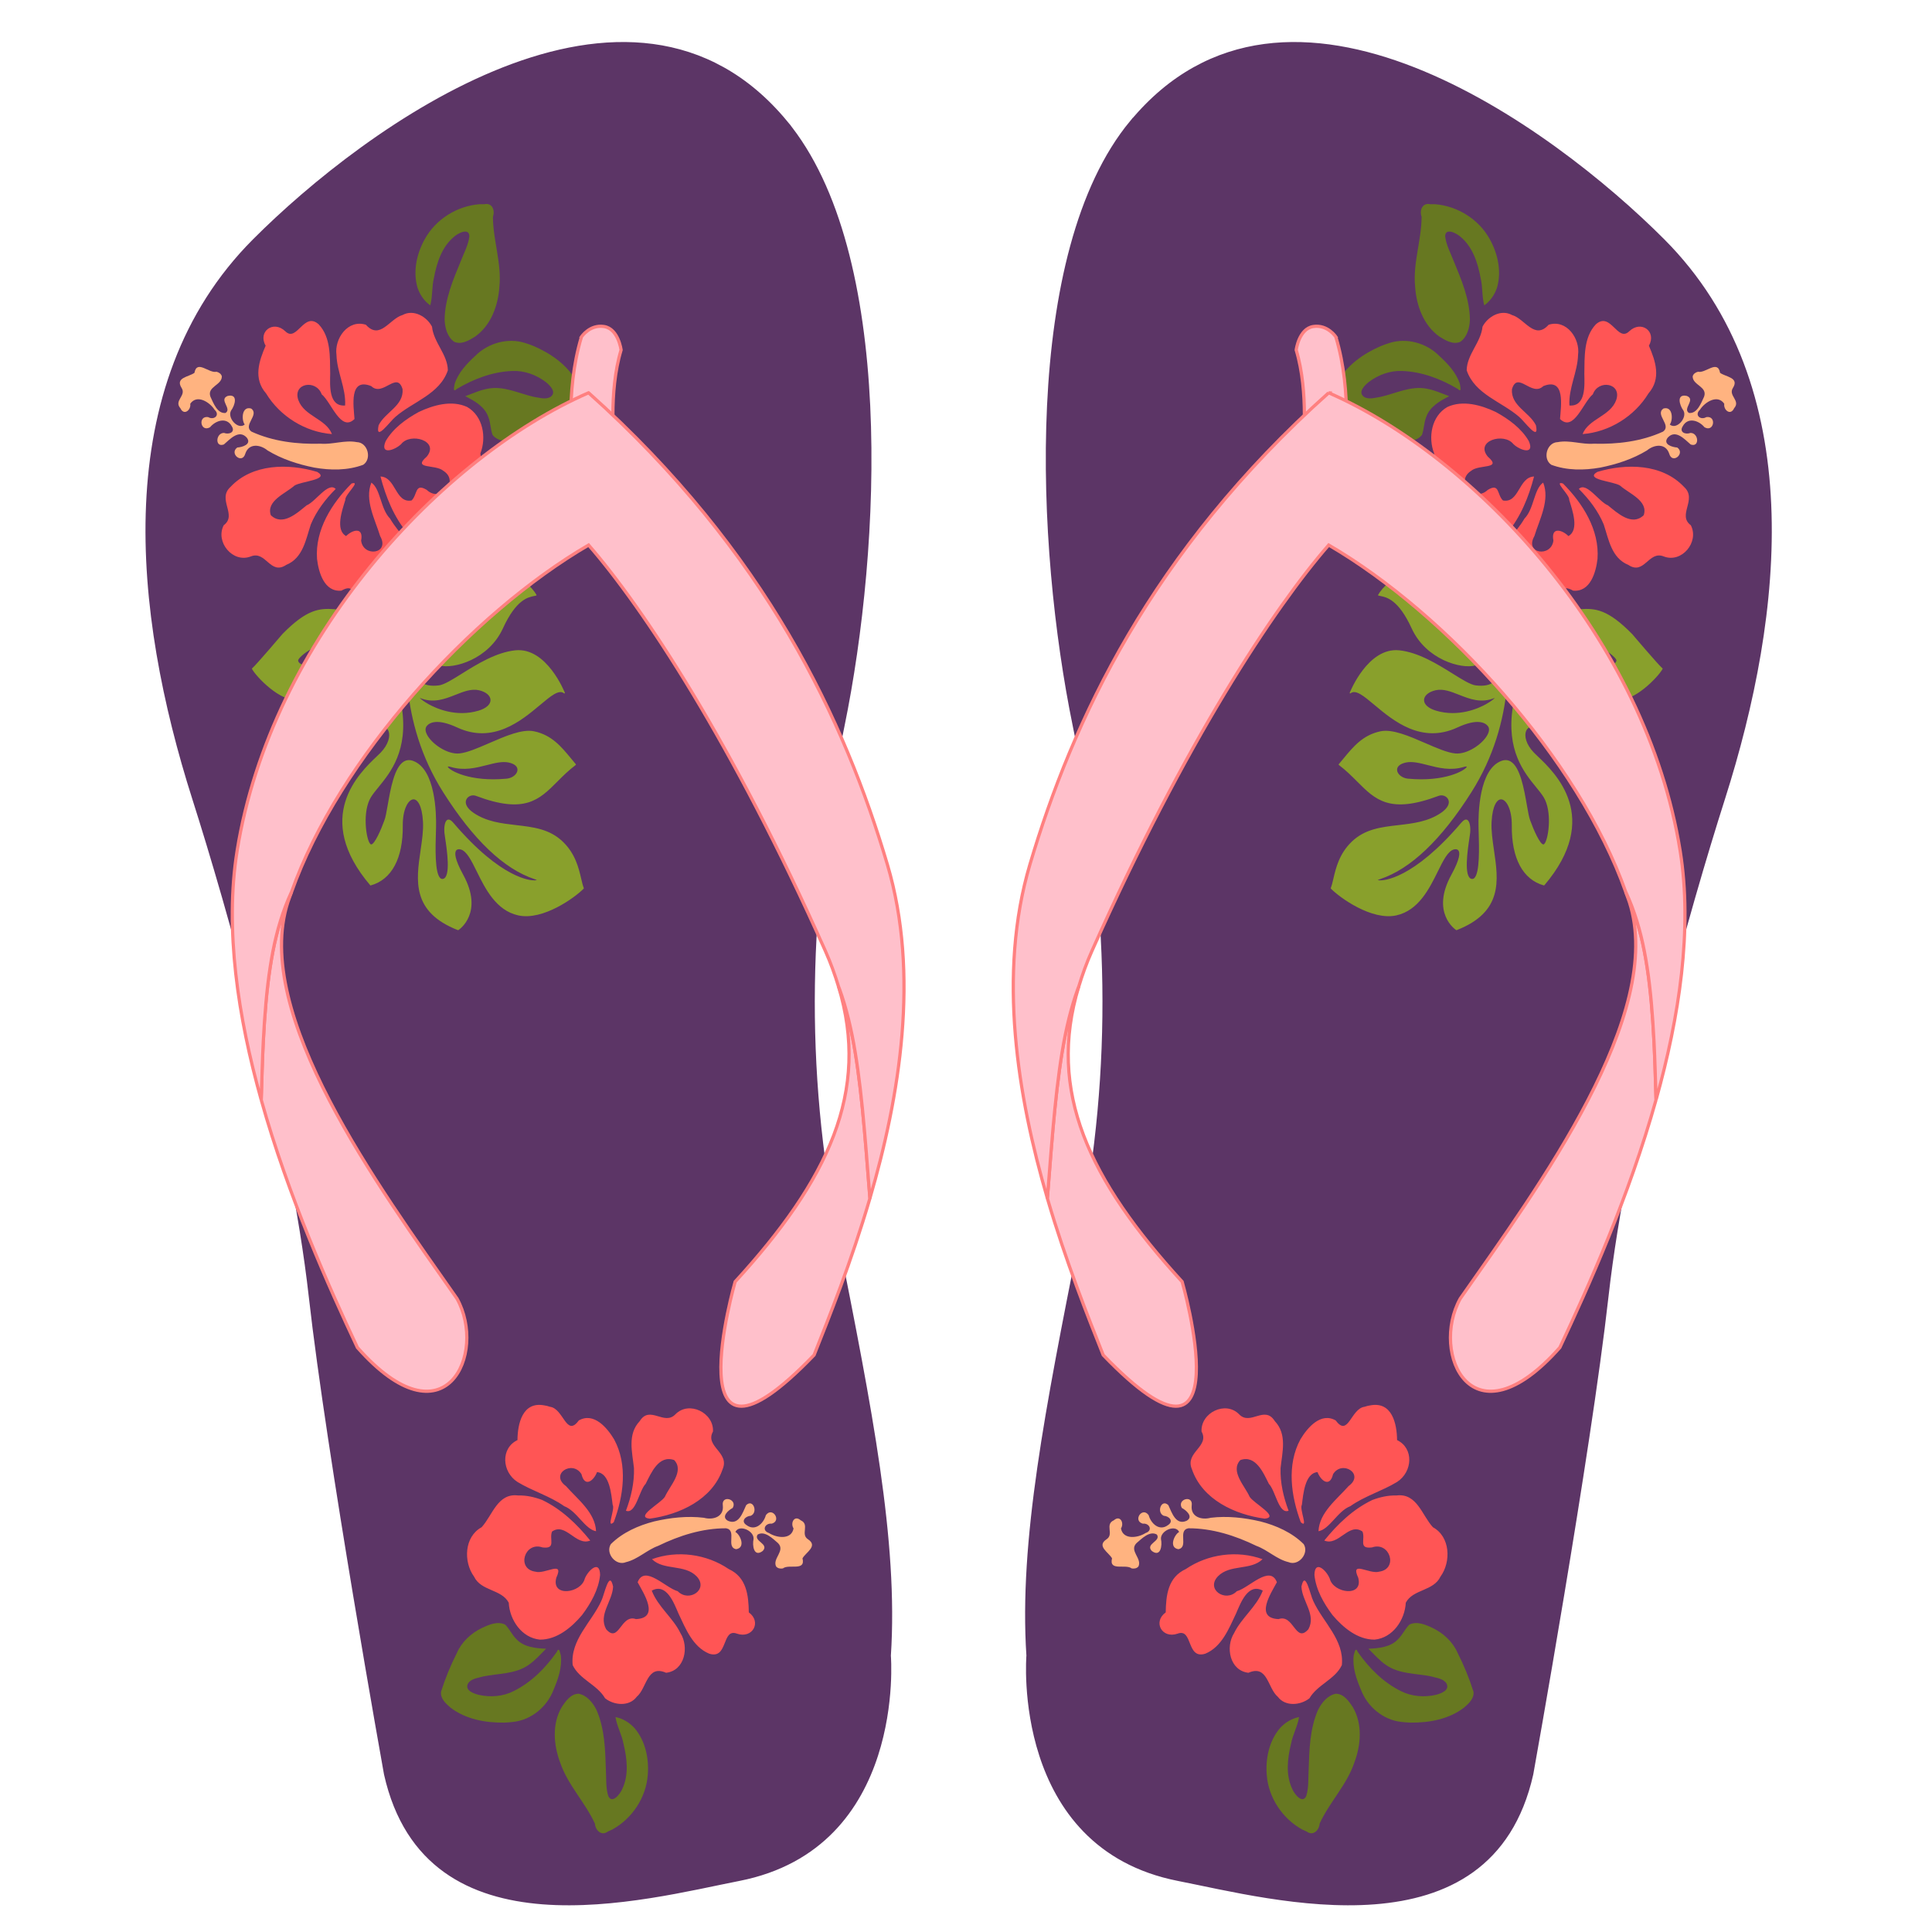 <?xml version="1.0" encoding="UTF-8" standalone="no"?>
<!-- Created with Inkscape (http://www.inkscape.org/) -->
<svg
    xmlns:inkscape="http://www.inkscape.org/namespaces/inkscape"
    xmlns:rdf="http://www.w3.org/1999/02/22-rdf-syntax-ns#"
    xmlns="http://www.w3.org/2000/svg"
    xmlns:xlink="http://www.w3.org/1999/xlink"
    xmlns:ns1="http://sozi.baierouge.fr"
    xmlns:cc="http://creativecommons.org/ns#"
    xmlns:dc="http://purl.org/dc/elements/1.1/"
    xmlns:sodipodi="http://sodipodi.sourceforge.net/DTD/sodipodi-0.dtd"
    id="svg2"
    sodipodi:docname="havaianas31b2.svg"
    inkscape:export-filename="G:\Documentos\Vector\My OCALs\havaianas\havaianas31.png"
    viewBox="0 0 1200 1200"
    inkscape:export-xdpi="90"
    version="1.1"
    inkscape:export-ydpi="90"
    inkscape:version="0.48.4 r9939"
  >
  <sodipodi:namedview
      id="base"
      bordercolor="#666666"
      inkscape:pageshadow="2"
      inkscape:window-y="-8"
      fit-margin-left="0"
      pagecolor="#ffffff"
      fit-margin-top="0"
      inkscape:window-maximized="1"
      inkscape:zoom="0.44666667"
      inkscape:window-x="-8"
      inkscape:window-height="706"
      showgrid="false"
      borderopacity="1.0"
      inkscape:current-layer="layer2"
      inkscape:cx="818.28358"
      inkscape:cy="600"
      fit-margin-right="0"
      fit-margin-bottom="0"
      inkscape:window-width="1366"
      inkscape:pageopacity="0.0"
      inkscape:document-units="px"
  />
  <g
      id="layer2"
      inkscape:label="Capa 2"
      inkscape:groupmode="layer"
    >
    <g
        id="g3317"
      >
      <path
          id="path2997"
          d="m702.72 75.875c96.678-116.81 261 3.97 330.35 73.541 89.735 90.017 74.005 231.66 37.354 346.69-21.238 66.659-60.563 204.1-72.374 309.34-11.02 98.193-46.693 296.5-46.693 296.5-25.681 114.4-161.15 76.78-219.46 65.37-103.26-20.3-93.38-139-93.38-139-4.67-71.2 11.76-153.35 32.69-259.14 21.01-106.22 18.9-207.29-3.91-318.39-22.84-111.3-31.54-294.08 35.42-375z"
          sodipodi:nodetypes="sssscscsss"
          style="color:#000000;stroke:#5c3566;stroke-width:2;fill:#5c3566"
          inkscape:connector-curvature="0"
      />
      <path
          id="path3000"
          sodipodi:nodetypes="sssscscsss"
          style="color:#000000;stroke:#5c3566;stroke-width:2;fill:#5c3566"
          inkscape:connector-curvature="0"
          d="m488.14 75.875c-96.68-116.81-261 3.971-330.35 73.545-89.738 90.01-74.008 231.65-37.36 346.69 21.238 66.659 60.563 204.1 72.374 309.34 11.02 98.193 46.693 296.5 46.693 296.5 25.681 114.4 161.15 76.78 219.46 65.37 103.26-20.208 93.385-138.91 93.385-138.91 4.669-71.206-11.759-153.35-32.685-259.14-21.03-106.23-18.92-207.3 3.89-318.4 22.84-111.3 31.54-294.08-35.42-375z"
      />
    </g
    >
    <g
        id="g4206"
        style="fill:#cdde87"
        transform="matrix(-1.25 0 0 -1.25 1852.4 1593.7)"
      >
      <g
          id="g4208"
          style="fill:#cdde87"
        >
        <g
            id="g4214"
            style="fill:#cdde87"
        />
      </g
      >
    </g
    >
    <g
        id="g3287"
      >
      <g
          id="g3257"
        >
        <g
            id="g3221"
          >
          <path
              id="path7490-7"
              style="fill:#ffb380"
              inkscape:connector-curvature="0"
              d="m702.88 974.17c-3.717-2.96-14.254 2.03-12.175-6.266-2.135-3.793-9.836-7.593-3.397-11.839 4.827-3.111-1.304-9.181 4.519-11.786 3.992-3.497 6.582 1.764 4.431 5.059 1.297 7.266 10.617 5.888 15.278 2.849 4.701-1.52 2.442-6.287-1.715-5.807-6.4-1.806-0.358-10.814 3.633-5.287 1.46 5.341 6.772 10.183 12.069 6.136 3.696-2.416 0.571-5.577-2.677-5.742-4.737-2.049-1.504-10.816 2.848-6.594 2.142 4.58 4.589 12.664 11.296 9.712 4.567-2.503-0.286-6.603-2.919-7.985-3.219-5.494 7.153-8.396 6.12-1.472-0.757 7.027 6.104 9.115 11.736 7.572 10.294-1.257 20.781-0.082 30.847 2.248 9.882 2.533 19.69 6.876 26.989 14.131 3.532 5.664-3.172 13.827-9.434 11.177-7.4-1.773-12.913-7.56-19.994-10.117-13.128-6.392-27.48-10.956-42.202-10.91-6.894 1.249 0.362 11.695-6.202 12.977-6.136-0.909-2.58-9.072 0.468-10.696-2.369-4.955-11.774-0.724-11.295 4.41 0.879 3.974-0.171 11.552-5.688 7.399-4.272-4.503 5.912-5.994 3.163-10.174-4.433-2.616-9.443 2.546-12.683 5.307-4.734 4.802 3.597 9.451 1.221 14.461-1.008 1.272-2.727 1.531-4.239 1.237z"
          />
          <path
              id="path7488-2"
              style="fill:#ff5555"
              inkscape:connector-curvature="0"
              d="m793.67 1053.9c-6.396-5.367-6.212-20.184-18.247-14.902-11.62-1.339-14.398-15.965-8.912-24.642 4.693-9.621 13.936-16.288 17.824-26.38-9.149-4.994-13.784 7.712-16.602 14.218-4.447 9.374-8.861 20.737-19.128 24.948-11.859 3.709-7.56-16.039-17.162-12.461-9.686 3.379-15.579-7.279-7.393-13.2 0.17-10.565 1.349-21.829 12.465-26.909 13.734-9.376 32.028-11.83 47.682-6.132-7.358 7.179-20.234 2.945-27.737 10.656-7.696 8.136 4.777 16.425 11.758 9.221 7.483-1.968 20.561-16.731 24.885-5.568-3.756 6.963-13.947 22.257 1.045 22.899 9.471-3.374 10.522 15.494 18.531 6.277 4.961-9.088-3.966-17.339-4.332-26.511 2.362-10.832 5.442 5.206 7.356 9.026 5.984 13.102 19.301 24.098 17.751 39.774-4.247 8.967-15.14 12.055-20.141 20.634-5.577 4.395-14.981 5.266-19.643-0.949zm-8.094-110.63c-18.518-2.497-38.839-11.841-45.268-30.745-4.513-10.497 11.229-14.01 5.99-23.387-0.606-11.696 14.925-19.286 23.316-10.715 7.01 7.369 15.882-5.905 22.201 4.279 7.776 8.169 4.605 19.364 3.565 29.19-0.278 9.052 1.803 18.028 4.986 26.455-6.126 2.393-8.114-12.508-12.238-16.699-3.412-6.788-8.178-18.182-17.746-14.762-6.43 6.921 2.779 15.992 5.777 22.762 2.461 4.091 18.947 12.609 9.418 13.621zm66.795-11.599c-11.902 5.689-21.627 15.021-29.839 25.187 8.921 3.696 15.224-11.521 23.733-5.587 1.961 4.824-2.806 10.901 5.888 9.867 11.127-3.905 16.527 13.337 4.517 15.048-6.272 1.809-18.161-7.345-13.061 3.756 3.359 12.344-15.473 9.676-17.68 0.567-1.998-5.066-9.335-12.035-9.51-2.295 0.888 9.141 5.784 17.695 11.237 24.954 6.525 7.69 15.535 15.285 26.116 15.234 11.329-1.065 18.831-12.231 19.384-22.927 4.483-8.504 17.198-7.077 21.565-16.238 6.678-9.184 6.09-24.774-4.699-30.63-6.812-7.395-9.901-21.412-22.727-19.731-5.105-0.168-10.17 1.001-14.923 2.795zm-4.772-57.902c-8.585 1.046-10.142 19.214-17.926 8.518-9.298-5.365-17.647 4.512-21.964 11.731-8.615 15.887-5.83 35.262 0.239 51.477 4.935 4.339-1.032-8.186 0.68-10.858 0.843-6.578 1.863-19.643 9.703-20.278 2.096 5.466 7.636 9.736 9.654 1.282 5.534-9.038 19.943-0.103 9.633 7.401-7.265 8.236-18.161 16.39-18.686 28.03 6.906-1.196 11.854-12.544 19.764-15.548 8.969-6.345 19.736-9.391 29.023-15.045 9.744-6.264 10.563-20.991 0.024-26.006-0.078-10.108-3.079-24.121-16.619-21.572l-1.793 0.339-1.733 0.53z"
          />
          <path
              id="path6662-6"
              style="fill:#677821"
              inkscape:connector-curvature="0"
              d="m870.28 1069.5c-11.232-1.252-21.031-9.487-24.965-19.972-2.841-6.676-5.385-13.948-4.517-21.299 0.571-1.764 1.062-5.665 2.527-2.189 6.947 9.951 15.817 18.879 26.772 24.327 6.668 3.392 14.514 3.97 21.749 2.332 3.118-0.82 8.778-2.77 6.636-6.993-1.97-3.205-6.214-3.438-9.507-4.451-9.417-1.94-19.828-1.342-28.055-7.082-4.155-2.794-7.42-6.637-10.967-10.119 6.496-0.271 13.764-0.911 18.468-5.981 2.728-2.652 4.237-6.271 6.914-8.966 4.726-2.38 10.129 0.01 14.52 2.065 6.729 3.266 12.552 8.629 15.542 15.565 3.909 7.697 7.19 15.719 9.796 23.948 0.632 4.214-2.972 7.493-5.886 9.972-9.397 7.205-21.668 9.448-33.266 9.293-1.926-0.058-3.85-0.207-5.762-0.453zm-61.413 66.855c-12.294-6.732-20.997-19.805-22.057-33.836-0.859-10.242 1.479-21.274 8.275-29.224 3.107-3.393 7.242-5.918 11.784-6.797-0.904 5.723-3.914 10.845-4.966 16.543-2.252 9.195-3.453 19.458 0.818 28.264 1.241 2.98 6.224 9.41 8.614 4.244 1.629-5.145 1.181-10.681 1.481-16.017 0.413-12.619 0.688-25.735 5.858-37.477 2.239-4.49 5.886-9.041 11.044-10.052 4.927 0.03 8.111 4.632 10.559 8.345 6.096 10.428 5.05 23.456 0.949 34.399-4.716 13.952-15.51 24.657-21.567 37.912-0.353 4.21-4.077 7.929-8.083 4.922-0.918-0.374-1.816-0.795-2.708-1.225z"
          />
        </g
        >
        <g
            id="g3211"
          >
          <g
              id="g3876-7"
              style="fill:#89a02c"
              transform="matrix(-1.139 .515 .515 1.139 1162.1 -385.62)"
            >
            <g
                id="g3878-4"
                style="fill:#89a02c"
              >
              <g
                  id="g3884-0"
                  style="fill:#89a02c"
                >
                <g
                    id="g3886-9"
                    style="fill:#89a02c"
                  >
                  <path
                      id="path3894-4"
                      style="fill:#89a02c"
                      inkscape:connector-curvature="0"
                      d="m484.44 536.73c-4.313 3.455-9.203 7.371-16.02 8.255-1.254 0.163-1.367 0.454-1.368 0.457v0.003c0 0.014 0.02 0.071 0.133 0.157 1.49 1.15 12.975 2.408 28.988-6.769 2.469-1.416 3.872-4.152 3.127-6.098-0.629-1.643-2.63-2.235-5.489-1.625-3.213 0.688-6.205 3.084-9.371 5.62m-38.833-15.623c4.255 0.353 15.102 0.349 23.908-7.298 2.992-2.6 4.194-5.339 3.215-7.329-0.941-1.91-3.749-2.699-7.158-2.01-3.83 0.773-6.679 3.713-9.696 6.825-4.083 4.212-8.308 8.563-15.608 8.765 0.672 0.304 2.45 0.807 5.339 1.047m-13.827-32.33c-1.584 1.296-2.835 2.321-3.008 3.569-0.033 0.228 0.048 0.404 0.255 0.553 1.108 0.803 4.918 0.381 8.824-1.528 3.108-1.519 10.375-6.094 10.709-15.741 0.046-1.383-2.026-4.043-4.231-4.326-2.095-0.268-3.723 1.696-4.585 5.532-1.491 6.642-5.232 9.705-7.964 11.941m-46.378 57.008h-0.006 0.006zm86.418 43.032c-1.384-4.844-2.692-9.421-4.715-13.32-3.842-7.401-7.207-9.043-8.919-8.201-2.346 1.154-2.81 6.843 0.53 14.023 6.867 14.773 6.072 26.738-2.239 33.689-0.075 0.063-0.179 0.076-0.267 0.034-40.021-18.924-27.924-48.63-23.369-59.813l0.947-2.406c1.904-5.356 0.964-9.527-0.812-11.286-1.053-1.041-2.386-1.306-3.857-0.766-3.49 1.283-4.009 8.664-4.608 17.21-0.658 9.379-1.479 21.051-6.627 28.585-3.515 5.143-12.392 7.784-27.14 8.072-0.106 0.002-0.203-0.064-0.239-0.164-10.655-29.095-4.571-38.814 15.532-59.171 7.379-7.47 7.461-7.737 9.571-14.572l0.44-1.418c0.681-2.188 0.479-4.007-0.567-5.122-0.932-0.992-2.502-1.366-4.1-0.976-2.01 0.49-3.551 1.989-4.123 4.01-7.896 27.899-20.637 28.56-21.795 28.561-7.157 4.88-23.652-1.86-27.056-4.474-0.093-0.073-0.124-0.201-0.072-0.308 1.122-2.32 6.642-21.541 6.697-21.734 5.927-16.151 11.328-19.24 18.314-21.842 4.873-1.816 9.184-1.843 14.883-0.091 8.294 2.546 11.828-1.033 13.727-2.955 0.78-0.79 1.344-1.361 1.874-0.909 0.19 0.162 0.393 0.481 0.288 1.084-0.372 2.145-4.445 6.655-12.005 9.52-13.747 5.217-22.161 16.231-24.235 21.947-0.419 1.155-0.439 1.796-0.318 2.012 0.351 0.624 1.049 0.963 2.076 1.006 5.304 0.223 18.342-7.772 27.523-21.301 2.941-4.331 5.77-6.294 8.41-5.833 4.32 0.755 6.385 7.578 6.915 9.651 1.763 6.895-0.494 19.534-12.114 34.33-7.954 10.134-10.198 21.599-8.917 27.963 0.386 1.917 1.075 3.238 1.94 3.719 0.38 0.211 0.88 0.155 1.485-0.169 5.037-2.694 14.708-21.739 15.256-28.511 1.559-19.323 7.627-22.341 9.45-22.806 1.715-0.437 3.387 0.221 4.367 1.714 11.981 18.317 8.346 31.989 5.941 41.035-0.639 2.404-1.191 4.479-1.406 6.331-0.911 7.872 5.785 18.854 8.803 20.886 0.452 0.304 0.814 0.41 1.018 0.298 1.482-0.813 1.434-8.464 1.041-13.409-0.021-1.51-0.773-4.427-1.642-7.804-2.018-7.838-4.783-18.573-1.552-23.074 0.914-1.273 2.263-1.984 4.009-2.112 11.875-0.872 21.355 19.186 23.978 25.355l0.996 2.385c2.718 6.551 7.776 18.745 11.398 19.786 0.481 0.138 0.908 0.067 1.308-0.217 3.33-2.37-4.154-13.948-7.351-18.892l-1.514-2.407c-1.079-1.917-2.276-5.205-1.159-6.405 0.578-0.62 1.627-0.576 3.121 0.128 33.746 15.911 47.264 10.198 48.694 9.494 0.625-0.307 0.836-0.518 0.92-0.636-0.241-0.014-0.734 0.036-1.271 0.091-15.857 1.667-35.749-5.29-59.123-20.675-34.81-22.913-47.597-58.119-52.122-77.065-0.646-2.687 0.804-4.278 1.458-4.837 1.032-0.884 2.337-1.226 3.245-0.851 0.598 0.246 0.958 0.781 1.017 1.504 0.053 0.634 0.509 2.089 1.587 2.543 0.85 0.358 1.915 0.017 3.158-1.013 1.497-1.237 1.228-3.822 0.889-7.096-0.448-4.321-1.005-9.698 2.339-14.503 4.602-6.618 10.698-10.574 18.12-11.757 10.002-1.594 19.259 2.44 22.175 4.643 0.064 0.048 0.104 0.12 0.104 0.199-0.001 0.079-0.035 0.15-0.099 0.197l-0.706 0.517c-2.639 1.875-7.552 5.367-7.629 21.126-0.081 17.077-14.035 28.66-21.181 29.824-3.569 0.582-5.823 1.681-6.891 3.358-0.823 1.293-0.939 2.928-0.356 4.999 0.394 1.402 1.191 2.345 2.367 2.802 2.095 0.813 5.37 0.039 8.766-2.071 2.218-1.377 4.87-5.349 7.941-9.949 4.972-7.446 11.158-16.713 19.467-21.562 13.549-7.91 30.938 8.909 31.112 9.08 0.081 0.079 0.099 0.203 0.043 0.301-0.056 0.099-0.171 0.148-0.281 0.119-3.174-0.827-5.413 3.819-8.513 10.248-5.238 10.866-13.154 27.286-32.854 27.094-10.896-0.107-13.514 3.41-14.105 5.516-0.465 1.663 0.784 3.062 1.913 3.942 4.155 3.24 13.301 4.795 18.426 1.866 3.4-1.943 7.28-6.224 11.389-10.757 5.912-6.523 12.025-13.269 17.912-14.579 8.742-1.947 15.447 1.351 22.544 4.84l3.121 1.515c0.06 0.03 0.108 0.084 0.13 0.15 0.02 0.065 0.014 0.136-0.018 0.196-2.145 3.926-3.56 7.688-4.928 11.326-4.503 11.978-8.06 21.439-33.969 23.097-1.868 0.12-3.468 1.678-3.568 3.474-0.126 2.261 2.094 4.018 5.938 4.698 7.736 1.367 14.91-0.932 21.847-3.153 8.208-2.63 15.961-5.114 24.551-2.055 8.125 2.893 12.566 8.679 15.808 12.902 1.166 1.519 2.173 2.831 3.174 3.813 0.071 0.069 0.094 0.173 0.06 0.265-2.162 5.911-11.905 22.941-24.154 25.517-11.057 2.323-20.345-5.297-27.807-11.421-4.71-3.864-8.777-7.201-11.811-6.629-0.455 0.086-1.539 0.39-1.767 1.36-0.311 1.329 0.859 4.072 8.197 9.599 17.111 12.887 9.431 25.48 9.095 26.009-0.043 0.069-0.117 0.112-0.198 0.116-24.737 1.278-29.077-13.909-33.276-28.597"
                  />
                </g
                >
              </g
              >
            </g
            >
          </g
          >
          <path
              id="path7488-8"
              style="fill:#ff5555"
              inkscape:connector-curvature="0"
              d="m939.11 195.66c8.039 2.253 13.981 15.828 22.768 6.054 11.138-3.571 19.7 8.609 18.279 18.775-0.309 10.7-5.981 20.585-5.362 31.382 10.394 0.778 9.378-12.709 9.264-19.798 0.187-10.374-0.477-22.546 7.141-30.615 9.275-8.269 13.501 11.496 20.773 4.277 7.431-7.072 17.194 0.208 12.178 8.978 4.201 9.695 7.771 20.444-0.262 29.655-8.647 14.204-24.302 23.982-40.913 25.246 3.744-9.574 17.22-11.025 20.876-21.144 3.657-10.585-11.124-12.995-14.514-3.553-6.006 4.878-11.834 23.72-20.376 15.333 0.552-7.893 3.53-26.027-10.393-20.432-7.238 6.979-15.974-9.777-19.471 1.921-0.773 10.325 10.762 14.162 14.876 22.367 2.314 10.842-7.104-2.499-10.423-5.191-10.853-9.47-27.519-13.997-32.571-28.918 0.172-9.92 8.823-17.225 9.842-27.103 3.269-6.303 11.478-10.975 18.287-7.234zm52.987 97.455c17.901-5.359 40.266-5.225 53.918 9.347 8.44 7.703-4.455 17.393 4.185 23.776 5.374 10.406-5.647 23.724-16.824 19.375-9.425-3.824-12.035 11.928-21.99 5.255-10.452-4.237-12.179-15.743-15.282-25.124-3.479-8.362-9.075-15.681-15.449-22.047 4.595-4.705 12.549 8.05 18.034 10.168 5.907 4.777 14.946 13.193 22.253 6.132 3.005-8.957-9.126-13.424-14.648-18.356-3.929-2.712-22.46-3.676-14.196-8.527zm-56.072 38.106c8.498-10.09 13.51-22.601 16.801-35.249-9.651 0.311-9.12 16.773-19.319 14.875-3.776-3.587-1.938-11.088-9.432-6.562-8.527 8.145-20.556-5.337-10.32-11.847 4.968-4.234 19.574-0.796 10.35-8.807-8.149-9.862 10.108-15.195 15.873-7.806 3.909 3.792 13.466 7.116 9.61-1.83-4.578-7.962-12.565-13.737-20.526-18.101-9.115-4.316-20.455-7.521-30.074-3.112-9.883 5.641-12.113 18.907-8.207 28.88-0.578 9.596-12.75 13.539-12.952 23.685-2.298 11.121 4.666 25.082 16.91 25.968 9.255 3.928 17.849 15.425 28.841 8.606 4.72-1.952 8.853-5.105 12.443-8.699zm28.22 50.785c7.39-4.493 1.318-21.687 12.819-15.151 10.683 1.055 14.217-11.387 15.174-19.743 1.298-18.025-9.227-34.529-21.442-46.8-6.285-1.919 4.315 7.032 3.857 10.173 1.944 6.34 6.401 18.665-0.479 22.475-4.163-4.116-10.971-5.722-9.324 2.812-1.315 10.515-18.126 8.316-11.828-2.771 3.223-10.498 9.788-22.419 5.467-33.241-5.799 3.937-5.628 16.316-11.595 22.314-5.555 9.479-14.108 16.692-20.239 25.673-6.295 9.724-0.969 23.479 10.7 23.703 4.238 9.177 12.75 20.706 24.034 12.802l1.494-1.048 1.361-1.198z"
          />
          <path
              id="path7490-8"
              style="fill:#ffb380"
              inkscape:connector-curvature="0"
              d="m1054.7 230.89c4.607 1.164 12.149-7.726 13.675 0.689 3.509 2.576 12.092 2.862 7.976 9.385-3.115 4.825 4.974 7.827 0.742 12.601-2.195 4.832-6.723 1.107-6.123-2.782-4.177-6.085-12.1-0.988-15.094 3.704-3.656 3.323 0.367 6.735 3.956 4.583 6.576-0.994 4.785 9.705-1.131 6.314-3.532-4.264-10.368-6.486-13.526-0.615-2.371 3.725 1.779 5.317 4.806 4.128 5.16-0.086 5.83 9.234 0.123 7.181-3.84-3.29-9.402-9.646-14.295-4.191-3.129 4.164 2.983 5.898 5.952 6.072 5.197 3.678-3.055 10.599-4.969 3.864-2.208-6.714-9.319-5.788-13.814-2.06-8.86 5.389-18.899 8.642-29.03 10.67-10.047 1.766-20.773 1.854-30.414-1.746-5.553-3.704-2.811-13.905 3.986-14.072 7.473-1.436 14.882 1.564 22.387 0.974 14.596 0.411 29.553-1.348 42.946-7.46 5.766-3.98-5.152-10.505 0.3-14.38 5.965-1.702 6.091 7.201 3.984 9.938 4.201 3.538 11.025-4.194 8.473-8.675-2.44-3.258-4.607-10.595 2.132-9.086 5.749 2.342-2.915 7.898 1.313 10.573 5.117 0.556 7.553-6.212 9.367-10.064 2.333-6.327-7.174-7.128-7.074-12.672 0.394-1.574 1.853-2.519 3.352-2.875z"
          />
          <path
              id="path6662-2"
              style="fill:#677821"
              inkscape:connector-curvature="0"
              d="m862.9 213.07c10.749-3.49 23.071-0.027 30.979 7.902 5.341 4.911 10.656 10.487 12.897 17.542 0.207 1.843 1.368 5.599-1.4 3.036-10.432-6.202-22.194-10.678-34.421-11.126-7.473-0.341-14.859 2.367-20.776 6.843-2.503 2.033-6.856 6.143-3.163 9.107 3.116 2.108 7.079 0.57 10.496 0.135 9.379-2.115 18.617-6.952 28.479-5.115 4.937 0.832 9.496 2.988 14.164 4.697-5.806 2.926-12.164 6.505-14.36 13.063-1.392 3.541-1.275 7.46-2.603 11.019-3.325 4.117-9.231 4.171-14.08 4.105-7.476-0.201-14.993-2.686-20.577-7.772-6.735-5.401-13.031-11.357-18.798-17.78-2.313-3.579-0.381-8.052 1.251-11.512 5.59-10.439 15.846-17.541 26.476-22.182 1.779-0.741 3.593-1.399 5.436-1.963zm28.387-86.228c13.976 1.065 27.295 9.387 34.045 21.733 5.006 8.977 7.423 19.992 4.51 30.036-1.432 4.373-4.158 8.378-7.933 11.051-1.536-5.586-0.905-11.494-2.296-17.119-1.739-9.306-4.877-19.151-12.398-25.412-2.359-2.204-9.55-6.007-9.598-0.315 0.637 5.359 3.328 10.218 5.254 15.203 4.826 11.667 9.983 23.729 10.115 36.559-0.189 5.014-1.636 10.663-5.917 13.711-4.502 2.004-9.299-0.876-13.06-3.249-9.853-6.987-14.271-19.287-15.047-30.948-1.456-14.656 3.965-28.859 4.018-43.432-1.414-3.981 0.445-8.904 5.335-7.817 0.99-0.038 1.982-0.024 2.973-0.001z"
          />
        </g
        >
      </g
      >
      <g
          id="g3272"
        >
        <g
            id="g3226"
          >
          <path
              id="path3240"
              d="m486.27 974.17c3.717-2.96 14.254 2.03 12.175-6.266 2.135-3.793 9.836-7.593 3.397-11.839-4.827-3.111 1.304-9.181-4.519-11.786-3.992-3.497-6.582 1.764-4.431 5.059-1.297 7.266-10.617 5.888-15.278 2.849-4.701-1.52-2.442-6.287 1.715-5.807 6.4-1.806 0.358-10.814-3.633-5.287-1.46 5.341-6.772 10.183-12.069 6.136-3.696-2.416-0.571-5.577 2.677-5.742 4.737-2.049 1.504-10.816-2.848-6.594-2.142 4.58-4.589 12.664-11.296 9.712-4.567-2.503 0.286-6.603 2.919-7.985 3.219-5.494-7.153-8.396-6.12-1.472 0.757 7.027-6.104 9.115-11.736 7.572-10.294-1.257-20.781-0.082-30.847 2.248-9.882 2.533-19.69 6.876-26.989 14.131-3.532 5.664 3.172 13.827 9.434 11.177 7.4-1.773 12.913-7.56 19.994-10.117 13.128-6.392 27.48-10.956 42.202-10.91 6.894 1.249-0.362 11.695 6.202 12.977 6.136-0.909 2.58-9.072-0.468-10.696 2.369-4.955 11.774-0.724 11.295 4.41-0.879 3.974 0.171 11.552 5.688 7.399 4.272-4.503-5.912-5.994-3.163-10.174 4.433-2.616 9.443 2.546 12.683 5.307 4.734 4.802-3.597 9.451-1.221 14.461 1.008 1.272 2.727 1.531 4.239 1.237z"
              style="fill:#ffb380"
              inkscape:connector-curvature="0"
          />
          <path
              id="path3244"
              style="fill:#ff5555"
              inkscape:connector-curvature="0"
              d="m395.48 1053.9c6.396-5.367 6.212-20.184 18.247-14.902 11.62-1.339 14.398-15.965 8.912-24.642-4.693-9.621-13.936-16.288-17.824-26.38 9.149-4.994 13.784 7.712 16.602 14.218 4.447 9.374 8.861 20.737 19.128 24.948 11.859 3.709 7.56-16.039 17.162-12.461 9.686 3.379 15.579-7.279 7.393-13.2-0.17-10.565-1.349-21.829-12.465-26.909-13.734-9.376-32.028-11.83-47.682-6.132 7.358 7.179 20.234 2.945 27.737 10.656 7.696 8.136-4.777 16.425-11.758 9.221-7.483-1.968-20.561-16.731-24.885-5.568 3.756 6.963 13.947 22.257-1.045 22.899-9.471-3.374-10.522 15.494-18.531 6.277-4.961-9.088 3.966-17.339 4.332-26.511-2.362-10.832-5.442 5.206-7.356 9.026-5.984 13.102-19.301 24.098-17.751 39.774 4.247 8.967 15.14 12.055 20.141 20.634 5.577 4.395 14.981 5.266 19.643-0.949zm8.094-110.63c18.518-2.497 38.839-11.841 45.268-30.745 4.513-10.497-11.229-14.01-5.99-23.387 0.606-11.696-14.925-19.286-23.316-10.715-7.01 7.369-15.882-5.905-22.201 4.279-7.776 8.169-4.605 19.364-3.565 29.19 0.278 9.052-1.803 18.028-4.986 26.455 6.126 2.393 8.114-12.508 12.238-16.699 3.412-6.788 8.178-18.182 17.746-14.762 6.43 6.921-2.779 15.992-5.777 22.762-2.461 4.091-18.947 12.609-9.418 13.621zm-66.795-11.599c11.902 5.689 21.627 15.021 29.839 25.187-8.921 3.696-15.224-11.521-23.733-5.587-1.961 4.824 2.806 10.901-5.888 9.867-11.127-3.905-16.527 13.337-4.517 15.048 6.272 1.809 18.161-7.345 13.061 3.756-3.359 12.344 15.473 9.676 17.68 0.567 1.998-5.066 9.335-12.035 9.51-2.295-0.888 9.141-5.784 17.695-11.237 24.954-6.525 7.69-15.535 15.285-26.116 15.234-11.329-1.065-18.831-12.231-19.384-22.927-4.483-8.504-17.198-7.077-21.565-16.238-6.678-9.184-6.09-24.774 4.699-30.63 6.812-7.395 9.901-21.412 22.727-19.731 5.105-0.168 10.17 1.001 14.923 2.795zm4.772-57.902c8.585 1.046 10.142 19.214 17.926 8.518 9.298-5.365 17.647 4.512 21.964 11.731 8.615 15.887 5.83 35.262-0.239 51.477-4.935 4.339 1.032-8.186-0.68-10.858-0.843-6.578-1.863-19.643-9.703-20.278-2.096 5.466-7.636 9.736-9.654 1.282-5.534-9.038-19.943-0.103-9.633 7.401 7.265 8.236 18.161 16.39 18.686 28.03-6.906-1.196-11.854-12.544-19.764-15.548-8.969-6.345-19.736-9.391-29.023-15.045-9.744-6.264-10.563-20.991-0.024-26.006 0.078-10.108 3.079-24.121 16.619-21.572l1.793 0.339 1.733 0.53z"
          />
          <path
              id="path3246"
              d="m318.87 1069.5c11.232-1.252 21.031-9.487 24.965-19.972 2.841-6.676 5.385-13.948 4.517-21.299-0.571-1.764-1.062-5.665-2.527-2.189-6.947 9.951-15.817 18.879-26.772 24.327-6.668 3.392-14.514 3.97-21.749 2.332-3.118-0.82-8.778-2.77-6.636-6.993 1.97-3.205 6.214-3.438 9.507-4.451 9.417-1.94 19.828-1.342 28.055-7.082 4.155-2.794 7.42-6.637 10.967-10.119-6.496-0.271-13.764-0.911-18.468-5.981-2.728-2.652-4.237-6.271-6.914-8.966-4.726-2.38-10.129 0.01-14.52 2.065-6.729 3.266-12.552 8.629-15.542 15.565-3.909 7.697-7.19 15.719-9.796 23.948-0.632 4.214 2.972 7.493 5.886 9.972 9.397 7.205 21.668 9.448 33.266 9.293 1.926-0.058 3.85-0.207 5.762-0.453zm61.413 66.855c12.294-6.732 20.997-19.805 22.057-33.836 0.859-10.242-1.479-21.274-8.275-29.224-3.107-3.393-7.242-5.918-11.784-6.797 0.904 5.723 3.914 10.845 4.966 16.543 2.252 9.195 3.453 19.458-0.818 28.264-1.241 2.98-6.224 9.41-8.614 4.244-1.629-5.145-1.181-10.681-1.481-16.017-0.413-12.619-0.688-25.735-5.858-37.477-2.239-4.49-5.886-9.041-11.044-10.052-4.927 0.03-8.111 4.632-10.559 8.345-6.096 10.428-5.05 23.456-0.949 34.399 4.716 13.952 15.51 24.657 21.567 37.912 0.353 4.21 4.077 7.929 8.083 4.922 0.918-0.374 1.816-0.795 2.708-1.225z"
              style="fill:#677821"
              inkscape:connector-curvature="0"
          />
        </g
        >
        <g
            id="g3231"
          >
          <g
              id="g3250"
              style="fill:#89a02c"
              transform="matrix(1.139 .515 -.515 1.139 27.077 -385.62)"
            >
            <g
                id="g3252"
                style="fill:#89a02c"
              >
              <g
                  id="g3254"
                  style="fill:#89a02c"
                >
                <g
                    id="g3256"
                    style="fill:#89a02c"
                  >
                  <path
                      id="path3258"
                      style="fill:#89a02c"
                      inkscape:connector-curvature="0"
                      d="m484.44 536.73c-4.313 3.455-9.203 7.371-16.02 8.255-1.254 0.163-1.367 0.454-1.368 0.457v0.003c0 0.014 0.02 0.071 0.133 0.157 1.49 1.15 12.975 2.408 28.988-6.769 2.469-1.416 3.872-4.152 3.127-6.098-0.629-1.643-2.63-2.235-5.489-1.625-3.213 0.688-6.205 3.084-9.371 5.62m-38.833-15.623c4.255 0.353 15.102 0.349 23.908-7.298 2.992-2.6 4.194-5.339 3.215-7.329-0.941-1.91-3.749-2.699-7.158-2.01-3.83 0.773-6.679 3.713-9.696 6.825-4.083 4.212-8.308 8.563-15.608 8.765 0.672 0.304 2.45 0.807 5.339 1.047m-13.827-32.33c-1.584 1.296-2.835 2.321-3.008 3.569-0.033 0.228 0.048 0.404 0.255 0.553 1.108 0.803 4.918 0.381 8.824-1.528 3.108-1.519 10.375-6.094 10.709-15.741 0.046-1.383-2.026-4.043-4.231-4.326-2.095-0.268-3.723 1.696-4.585 5.532-1.491 6.642-5.232 9.705-7.964 11.941m-46.378 57.008h-0.006 0.006zm86.418 43.032c-1.384-4.844-2.692-9.421-4.715-13.32-3.842-7.401-7.207-9.043-8.919-8.201-2.346 1.154-2.81 6.843 0.53 14.023 6.867 14.773 6.072 26.738-2.239 33.689-0.075 0.063-0.179 0.076-0.267 0.034-40.021-18.924-27.924-48.63-23.369-59.813l0.947-2.406c1.904-5.356 0.964-9.527-0.812-11.286-1.053-1.041-2.386-1.306-3.857-0.766-3.49 1.283-4.009 8.664-4.608 17.21-0.658 9.379-1.479 21.051-6.627 28.585-3.515 5.143-12.392 7.784-27.14 8.072-0.106 0.002-0.203-0.064-0.239-0.164-10.655-29.095-4.571-38.814 15.532-59.171 7.379-7.47 7.461-7.737 9.571-14.572l0.44-1.418c0.681-2.188 0.479-4.007-0.567-5.122-0.932-0.992-2.502-1.366-4.1-0.976-2.01 0.49-3.551 1.989-4.123 4.01-7.896 27.899-20.637 28.56-21.795 28.561-7.157 4.88-23.652-1.86-27.056-4.474-0.093-0.073-0.124-0.201-0.072-0.308 1.122-2.32 6.642-21.541 6.697-21.734 5.927-16.151 11.328-19.24 18.314-21.842 4.873-1.816 9.184-1.843 14.883-0.091 8.294 2.546 11.828-1.033 13.727-2.955 0.78-0.79 1.344-1.361 1.874-0.909 0.19 0.162 0.393 0.481 0.288 1.084-0.372 2.145-4.445 6.655-12.005 9.52-13.747 5.217-22.161 16.231-24.235 21.947-0.419 1.155-0.439 1.796-0.318 2.012 0.351 0.624 1.049 0.963 2.076 1.006 5.304 0.223 18.342-7.772 27.523-21.301 2.941-4.331 5.77-6.294 8.41-5.833 4.32 0.755 6.385 7.578 6.915 9.651 1.763 6.895-0.494 19.534-12.114 34.33-7.954 10.134-10.198 21.599-8.917 27.963 0.386 1.917 1.075 3.238 1.94 3.719 0.38 0.211 0.88 0.155 1.485-0.169 5.037-2.694 14.708-21.739 15.256-28.511 1.559-19.323 7.627-22.341 9.45-22.806 1.715-0.437 3.387 0.221 4.367 1.714 11.981 18.317 8.346 31.989 5.941 41.035-0.639 2.404-1.191 4.479-1.406 6.331-0.911 7.872 5.785 18.854 8.803 20.886 0.452 0.304 0.814 0.41 1.018 0.298 1.482-0.813 1.434-8.464 1.041-13.409-0.021-1.51-0.773-4.427-1.642-7.804-2.018-7.838-4.783-18.573-1.552-23.074 0.914-1.273 2.263-1.984 4.009-2.112 11.875-0.872 21.355 19.186 23.978 25.355l0.996 2.385c2.718 6.551 7.776 18.745 11.398 19.786 0.481 0.138 0.908 0.067 1.308-0.217 3.33-2.37-4.154-13.948-7.351-18.892l-1.514-2.407c-1.079-1.917-2.276-5.205-1.159-6.405 0.578-0.62 1.627-0.576 3.121 0.128 33.746 15.911 47.264 10.198 48.694 9.494 0.625-0.307 0.836-0.518 0.92-0.636-0.241-0.014-0.734 0.036-1.271 0.091-15.857 1.667-35.749-5.29-59.123-20.675-34.81-22.913-47.597-58.119-52.122-77.065-0.646-2.687 0.804-4.278 1.458-4.837 1.032-0.884 2.337-1.226 3.245-0.851 0.598 0.246 0.958 0.781 1.017 1.504 0.053 0.634 0.509 2.089 1.587 2.543 0.85 0.358 1.915 0.017 3.158-1.013 1.497-1.237 1.228-3.822 0.889-7.096-0.448-4.321-1.005-9.698 2.339-14.503 4.602-6.618 10.698-10.574 18.12-11.757 10.002-1.594 19.259 2.44 22.175 4.643 0.064 0.048 0.104 0.12 0.104 0.199-0.001 0.079-0.035 0.15-0.099 0.197l-0.706 0.517c-2.639 1.875-7.552 5.367-7.629 21.126-0.081 17.077-14.035 28.66-21.181 29.824-3.569 0.582-5.823 1.681-6.891 3.358-0.823 1.293-0.939 2.928-0.356 4.999 0.394 1.402 1.191 2.345 2.367 2.802 2.095 0.813 5.37 0.039 8.766-2.071 2.218-1.377 4.87-5.349 7.941-9.949 4.972-7.446 11.158-16.713 19.467-21.562 13.549-7.91 30.938 8.909 31.112 9.08 0.081 0.079 0.099 0.203 0.043 0.301-0.056 0.099-0.171 0.148-0.281 0.119-3.174-0.827-5.413 3.819-8.513 10.248-5.238 10.866-13.154 27.286-32.854 27.094-10.896-0.107-13.514 3.41-14.105 5.516-0.465 1.663 0.784 3.062 1.913 3.942 4.155 3.24 13.301 4.795 18.426 1.866 3.4-1.943 7.28-6.224 11.389-10.757 5.912-6.523 12.025-13.269 17.912-14.579 8.742-1.947 15.447 1.351 22.544 4.84l3.121 1.515c0.06 0.03 0.108 0.084 0.13 0.15 0.02 0.065 0.014 0.136-0.018 0.196-2.145 3.926-3.56 7.688-4.928 11.326-4.503 11.978-8.06 21.439-33.969 23.097-1.868 0.12-3.468 1.678-3.568 3.474-0.126 2.261 2.094 4.018 5.938 4.698 7.736 1.367 14.91-0.932 21.847-3.153 8.208-2.63 15.961-5.114 24.551-2.055 8.125 2.893 12.566 8.679 15.808 12.902 1.166 1.519 2.173 2.831 3.174 3.813 0.071 0.069 0.094 0.173 0.06 0.265-2.162 5.911-11.905 22.941-24.154 25.517-11.057 2.323-20.345-5.297-27.807-11.421-4.71-3.864-8.777-7.201-11.811-6.629-0.455 0.086-1.539 0.39-1.767 1.36-0.311 1.329 0.859 4.072 8.197 9.599 17.111 12.887 9.431 25.48 9.095 26.009-0.043 0.069-0.117 0.112-0.198 0.116-24.737 1.278-29.077-13.909-33.276-28.597"
                  />
                </g
                >
              </g
              >
            </g
            >
          </g
          >
          <path
              id="path3260"
              style="fill:#ff5555"
              inkscape:connector-curvature="0"
              d="m250.04 195.66c-8.039 2.253-13.981 15.828-22.768 6.054-11.138-3.571-19.7 8.609-18.279 18.775 0.309 10.7 5.981 20.585 5.362 31.382-10.394 0.778-9.378-12.709-9.264-19.798-0.187-10.374 0.477-22.546-7.141-30.615-9.275-8.269-13.501 11.496-20.773 4.277-7.431-7.072-17.194 0.208-12.178 8.978-4.201 9.695-7.771 20.444 0.262 29.655 8.647 14.204 24.302 23.982 40.913 25.246-3.744-9.574-17.22-11.025-20.876-21.144-3.657-10.585 11.124-12.995 14.514-3.553 6.006 4.878 11.834 23.72 20.376 15.333-0.552-7.893-3.53-26.027 10.393-20.432 7.238 6.979 15.974-9.777 19.471 1.921 0.773 10.325-10.762 14.162-14.876 22.367-2.314 10.842 7.104-2.499 10.423-5.191 10.853-9.47 27.519-13.997 32.571-28.918-0.172-9.92-8.823-17.225-9.842-27.103-3.269-6.303-11.478-10.975-18.287-7.234zm-52.987 97.455c-17.901-5.359-40.266-5.225-53.918 9.347-8.44 7.703 4.455 17.393-4.185 23.776-5.374 10.406 5.647 23.724 16.824 19.375 9.425-3.824 12.035 11.928 21.99 5.255 10.452-4.237 12.179-15.743 15.282-25.124 3.479-8.362 9.075-15.681 15.449-22.047-4.595-4.705-12.549 8.05-18.034 10.168-5.907 4.777-14.946 13.193-22.253 6.132-3.005-8.957 9.126-13.424 14.648-18.356 3.929-2.712 22.46-3.676 14.196-8.527zm56.072 38.106c-8.498-10.09-13.51-22.601-16.801-35.249 9.651 0.311 9.12 16.773 19.319 14.875 3.776-3.587 1.938-11.088 9.432-6.562 8.527 8.145 20.556-5.337 10.32-11.847-4.968-4.234-19.574-0.796-10.35-8.807 8.149-9.862-10.108-15.195-15.873-7.806-3.909 3.792-13.466 7.116-9.61-1.83 4.578-7.962 12.565-13.737 20.526-18.101 9.115-4.316 20.455-7.521 30.074-3.112 9.883 5.641 12.113 18.907 8.207 28.88 0.578 9.596 12.75 13.539 12.952 23.685 2.298 11.121-4.666 25.082-16.91 25.968-9.255 3.928-17.849 15.425-28.841 8.606-4.72-1.952-8.853-5.105-12.443-8.699zm-28.22 50.785c-7.39-4.493-1.318-21.687-12.819-15.151-10.683 1.055-14.217-11.387-15.174-19.743-1.298-18.025 9.227-34.529 21.442-46.8 6.285-1.919-4.315 7.032-3.857 10.173-1.944 6.34-6.401 18.665 0.479 22.475 4.163-4.116 10.971-5.722 9.324 2.812 1.315 10.515 18.126 8.316 11.828-2.771-3.223-10.498-9.788-22.419-5.467-33.241 5.799 3.937 5.628 16.316 11.595 22.314 5.555 9.479 14.108 16.692 20.239 25.673 6.295 9.724 0.969 23.479-10.7 23.703-4.238 9.177-12.75 20.706-24.034 12.802l-1.494-1.048-1.361-1.198z"
          />
          <path
              id="path3262"
              d="m134.44 230.89c-4.607 1.164-12.149-7.726-13.675 0.689-3.509 2.576-12.092 2.862-7.976 9.385 3.115 4.825-4.974 7.827-0.742 12.601 2.195 4.832 6.723 1.107 6.123-2.782 4.177-6.085 12.1-0.988 15.094 3.704 3.656 3.323-0.367 6.735-3.956 4.583-6.576-0.994-4.785 9.705 1.131 6.314 3.532-4.264 10.368-6.486 13.526-0.615 2.371 3.725-1.779 5.317-4.806 4.128-5.16-0.086-5.83 9.234-0.124 7.181 3.84-3.29 9.402-9.646 14.295-4.191 3.129 4.164-2.983 5.898-5.952 6.072-5.197 3.678 3.055 10.599 4.969 3.864 2.208-6.714 9.319-5.788 13.813-2.06 8.86 5.389 18.899 8.642 29.03 10.67 10.047 1.766 20.773 1.854 30.414-1.746 5.553-3.704 2.811-13.905-3.986-14.072-7.473-1.436-14.882 1.564-22.387 0.974-14.596 0.411-29.553-1.348-42.946-7.46-5.766-3.98 5.151-10.505-0.3-14.38-5.964-1.702-6.091 7.201-3.984 9.938-4.201 3.538-11.025-4.194-8.473-8.675 2.44-3.258 4.607-10.595-2.132-9.086-5.749 2.342 2.915 7.898-1.313 10.573-5.117 0.556-7.553-6.212-9.367-10.064-2.333-6.327 7.174-7.128 7.074-12.672-0.394-1.574-1.853-2.519-3.352-2.875z"
              style="fill:#ffb380"
              inkscape:connector-curvature="0"
          />
          <path
              id="path3264"
              d="m326.25 213.07c-10.749-3.49-23.071-0.027-30.979 7.902-5.341 4.911-10.656 10.487-12.897 17.542-0.207 1.843-1.368 5.599 1.4 3.036 10.432-6.202 22.194-10.678 34.421-11.126 7.473-0.341 14.859 2.367 20.776 6.843 2.503 2.033 6.856 6.143 3.163 9.107-3.116 2.108-7.079 0.57-10.496 0.135-9.379-2.115-18.617-6.952-28.479-5.115-4.937 0.832-9.496 2.988-14.164 4.697 5.806 2.926 12.164 6.505 14.36 13.063 1.392 3.541 1.275 7.46 2.603 11.019 3.325 4.117 9.231 4.171 14.08 4.105 7.476-0.201 14.993-2.686 20.577-7.772 6.735-5.401 13.031-11.357 18.798-17.78 2.313-3.579 0.381-8.052-1.251-11.512-5.59-10.439-15.846-17.541-26.476-22.182-1.779-0.741-3.593-1.399-5.436-1.963zm-28.39-86.23c-13.976 1.065-27.295 9.387-34.045 21.733-5.006 8.977-7.423 19.992-4.51 30.036 1.432 4.373 4.158 8.378 7.933 11.051 1.536-5.586 0.905-11.494 2.296-17.119 1.739-9.306 4.877-19.151 12.398-25.412 2.359-2.204 9.55-6.007 9.598-0.315-0.637 5.359-3.328 10.218-5.254 15.203-4.826 11.667-9.983 23.729-10.115 36.559 0.189 5.014 1.636 10.663 5.917 13.711 4.502 2.004 9.299-0.876 13.06-3.249 9.853-6.987 14.271-19.287 15.047-30.948 1.456-14.656-3.965-28.859-4.018-43.432 1.414-3.981-0.445-8.904-5.335-7.817-0.99-0.038-1.982-0.024-2.973-0.001z"
              style="fill:#677821"
              inkscape:connector-curvature="0"
          />
        </g
        >
      </g
      >
    </g
    >
    <g
        id="g3170"
      >
      <g
          id="g3164"
        >
        <path
            id="path2989"
            style="color:#000000;stroke:#ff8080;stroke-width:2;fill:#ffc0cb"
            inkscape:connector-curvature="0"
            d="m1028.6 683.09c-0.385-12.312-0.73-25.258-1.281-36-0.438-8.532-0.971-16.579-1.656-24.25-0.686-7.671-1.534-14.951-2.594-21.875-1.06-6.924-2.315-13.489-3.875-19.781-0.78-3.146-1.634-6.24-2.563-9.25-0.929-3.01-1.938-5.956-3.031-8.844-1.093-2.888-2.289-5.72-3.562-8.5-0.078-0.17-0.172-0.331-0.25-0.5 0.732 2.069 1.585 4.16 2.25 6.219 22.478 69.568-56.035 176.27-105.06 246.31-18.86 33.948 7.306 92.092 61.875 30.344 17.639-37.451 42.86-93.55 59.75-153.88z"
        />
        <path
            id="path2992"
            style="color:#000000;stroke:#ff8080;stroke-width:2;fill:#ffc0cb"
            inkscape:connector-curvature="0"
            d="m670.06 612.69c-0.181 0.485-0.385 0.949-0.562 1.438-1.073 2.962-2.069 5.989-3 9.094-1.862 6.21-3.451 12.697-4.844 19.562-1.393 6.865-2.57 14.09-3.625 21.719-1.056 7.629-1.994 15.687-2.844 24.188-1.658 16.591-3.041 35.073-4.656 55.594 11.58 39.589 25.383 73.885 34.688 97.344 88.71 92.22 49.03-45.53 49.03-45.53-57.79-63.13-84.04-118.1-64.19-183.4z"
        />
        <path
            id="path2994"
            sodipodi:nodetypes="czcccc"
            style="stroke-width:2;block-progression:tb;text-indent:0;color:#000000;stroke:#ff8080;text-transform:none;fill:#ffc0cb"
            inkscape:connector-curvature="0"
            d="m829.73 209.27s-5.17-7.869-14.068-6.454c-8.897 1.415-10.566 14.558-10.566 14.558 8.03 26.62 4.15 59.63 4.15 59.63l25.664 4.552s5.456-37.025-5.188-72.281z"
        />
        <path
            id="path2999"
            style="color:#000000;stroke:#ff8080;stroke-width:2;fill:#ffc0cb"
            inkscape:connector-curvature="0"
            d="m825.28 243.97c-110.74 99.05-159.15 203.94-185.59 293-20.249 68.209-7.535 144.48 10.844 207.31 1.615-20.521 2.998-39.003 4.656-55.594 0.85-8.501 1.788-16.559 2.844-24.188 1.056-7.629 2.232-14.854 3.625-21.719 1.393-6.865 2.981-13.353 4.844-19.562 0.931-3.105 1.927-6.132 3-9.094 0.177-0.489 0.381-0.953 0.562-1.438 2.195-7.221 4.811-14.532 8.156-22.031 57.726-129.39 113.15-213.19 147.06-252.12 73.051 42.57 155.18 132.64 184.53 215.56 0.078 0.169 0.172 0.33 0.25 0.5 1.274 2.78 2.469 5.612 3.562 8.5s2.102 5.834 3.031 8.844c0.929 3.01 1.782 6.104 2.563 9.25 1.56 6.293 2.815 12.857 3.875 19.781 1.06 6.924 1.908 14.204 2.594 21.875 0.686 7.671 1.218 15.718 1.656 24.25 0.551 10.742 0.896 23.688 1.281 36 14.399-51.43 22.753-105.93 14.938-154.69-21.1-131.63-127.27-244.75-218.32-284.44z"
        />
      </g
      >
      <g
          id="g3158"
        >
        <path
            id="path3004"
            style="color:#000000;stroke:#ff8080;stroke-width:2;fill:#ffc0cb"
            inkscape:connector-curvature="0"
            d="m162.24 683.09c0.385-12.312 0.73-25.258 1.281-36 0.438-8.532 0.971-16.579 1.656-24.25 0.686-7.671 1.534-14.951 2.594-21.875 1.06-6.924 2.315-13.489 3.875-19.781 0.78-3.146 1.634-6.24 2.563-9.25 0.929-3.01 1.938-5.956 3.031-8.844 1.093-2.888 2.289-5.72 3.562-8.5 0.078-0.17 0.172-0.331 0.25-0.5-0.732 2.069-1.585 4.16-2.25 6.219-22.478 69.568 56.035 176.27 105.06 246.31 18.86 33.948-7.306 92.092-61.875 30.344-17.639-37.451-42.86-93.55-59.75-153.88z"
        />
        <path
            id="path3006"
            style="color:#000000;stroke:#ff8080;stroke-width:2;fill:#ffc0cb"
            inkscape:connector-curvature="0"
            d="m520.8 612.69c0.181 0.485 0.385 0.949 0.562 1.438 1.073 2.962 2.069 5.989 3 9.094 1.862 6.21 3.451 12.697 4.844 19.562 1.393 6.865 2.57 14.09 3.625 21.719 1.056 7.629 1.994 15.687 2.844 24.188 1.658 16.591 3.041 35.073 4.656 55.594-11.58 39.589-25.383 73.885-34.688 97.344-88.716 92.218-49.031-45.531-49.031-45.531 57.785-63.129 84.039-118.1 64.188-183.41z"
        />
        <path
            id="path3008"
            d="m361.13 209.27s5.17-7.869 14.068-6.454c8.897 1.415 10.566 14.558 10.566 14.558-8.03 26.62-4.15 59.63-4.15 59.63l-25.664 4.552s-5.456-37.025 5.188-72.281z"
            sodipodi:nodetypes="czcccc"
            style="stroke-width:2;block-progression:tb;text-indent:0;color:#000000;stroke:#ff8080;text-transform:none;fill:#ffc0cb"
            inkscape:connector-curvature="0"
        />
        <path
            id="path3010"
            style="color:#000000;stroke:#ff8080;stroke-width:2;fill:#ffc0cb"
            inkscape:connector-curvature="0"
            d="m365.58 243.97c110.74 99.05 159.15 203.94 185.59 293 20.249 68.209 7.535 144.48-10.844 207.31-1.615-20.521-2.998-39.003-4.656-55.594-0.85-8.501-1.788-16.559-2.844-24.188-1.056-7.629-2.232-14.854-3.625-21.719-1.393-6.865-2.981-13.353-4.844-19.562-0.931-3.105-1.927-6.132-3-9.094-0.177-0.489-0.381-0.953-0.562-1.438-2.195-7.221-4.811-14.532-8.156-22.031-57.726-129.39-113.15-213.19-147.06-252.12-73.051 42.57-155.18 132.64-184.53 215.56-0.078 0.169-0.172 0.33-0.25 0.5-1.274 2.78-2.469 5.612-3.562 8.5s-2.102 5.834-3.031 8.844c-0.929 3.01-1.782 6.104-2.563 9.25-1.56 6.293-2.815 12.857-3.875 19.781-1.06 6.924-1.908 14.204-2.594 21.875-0.686 7.671-1.218 15.718-1.656 24.25-0.551 10.742-0.896 23.688-1.281 36-14.41-51.44-22.77-105.94-14.95-154.69 21.1-131.63 127.23-244.75 218.28-284.44z"
        />
      </g
      >
    </g
    >
  </g
  >
</svg
>
